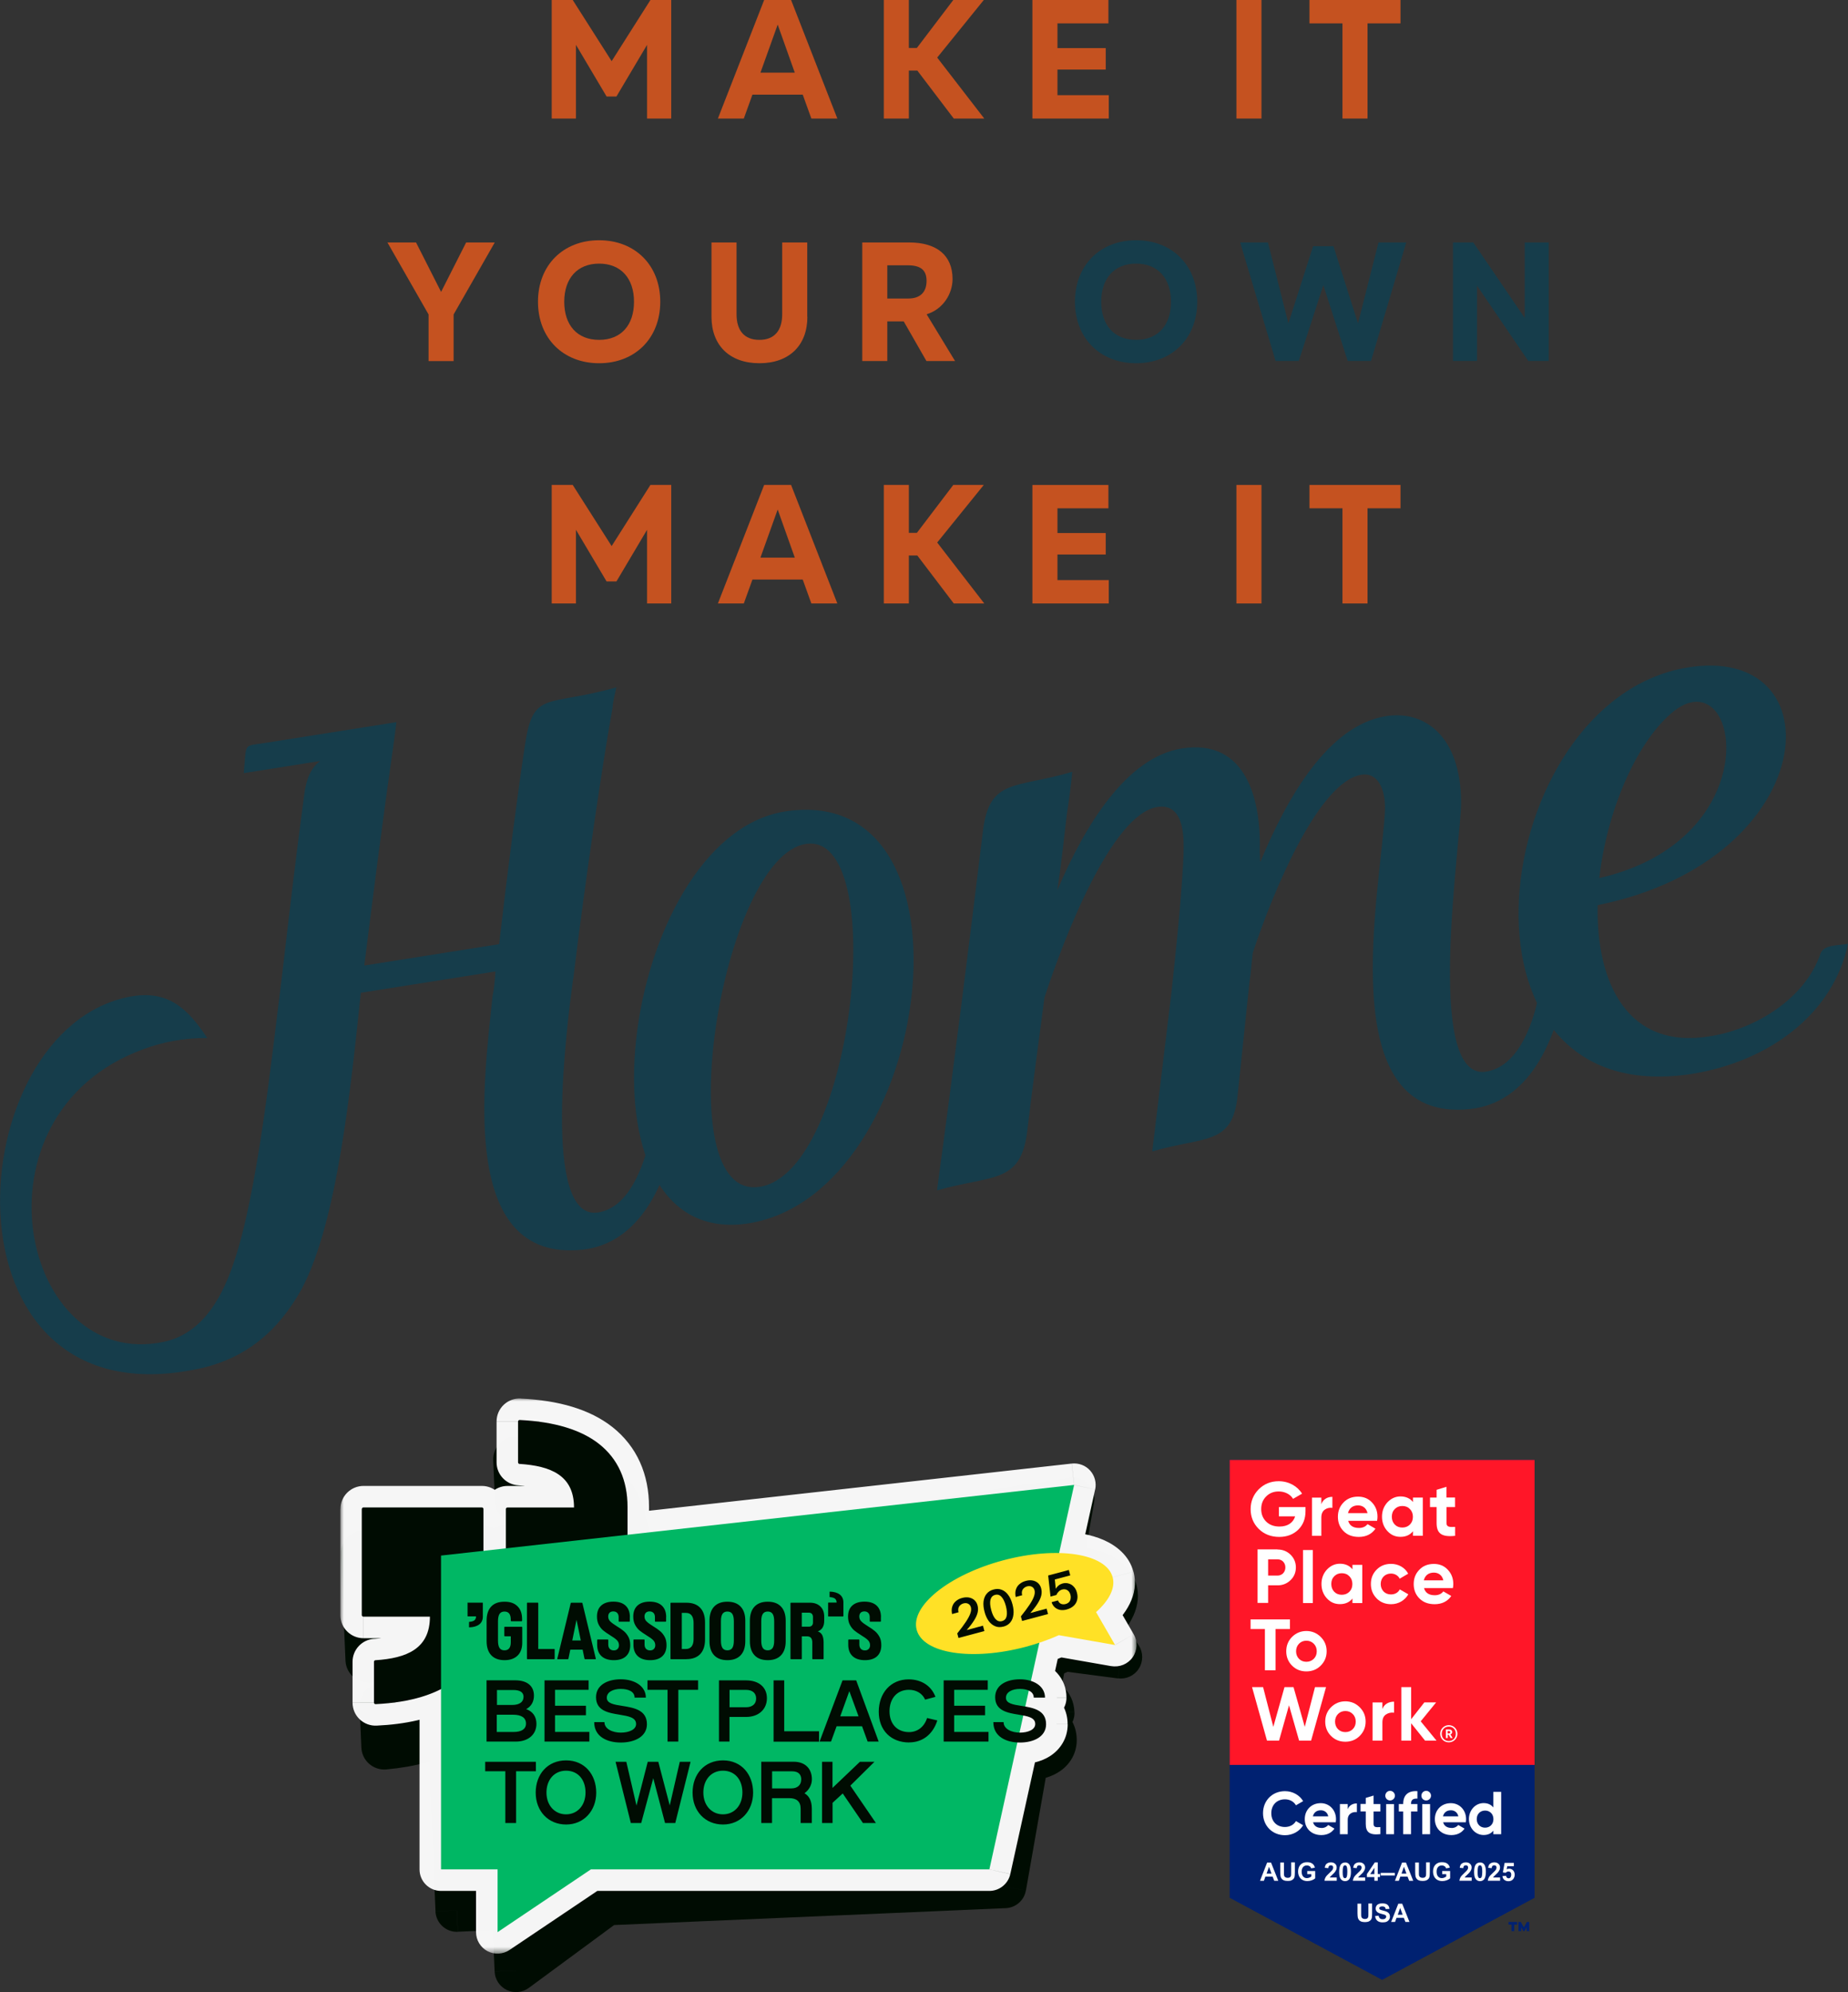 <?xml version="1.0" encoding="UTF-8"?> <svg xmlns="http://www.w3.org/2000/svg" xmlns:xlink="http://www.w3.org/1999/xlink" id="b" data-name="Layer 2" viewBox="0 0 274.46 295.77"><rect x="0" y="0" width="274.46" height="295.77" fill="#333333" stroke="none"/><defs><style> .j { fill: none; } .k { mask: url(#f); } .l { mask: url(#h); } .m { fill: #002171; } .n { fill: #ffe126; } .n, .o, .p, .q { fill-rule: evenodd; } .r { fill: #ff1628; } .o { fill: #00b764; } .s { fill: #fff; } .t, .q { fill: #000c02; } .u { fill: rgba(250, 250, 250, .98); } .v { fill: #163d4b; } .w { clip-path: url(#e); } .x { fill: #c55220; } </style><clipPath id="e"><rect class="j" x="182.63" y="216.76" width="45.28" height="77.2"></rect></clipPath><mask id="f" data-name="mask" x="49.92" y="209.25" width="121.73" height="87.54" maskUnits="userSpaceOnUse"><g id="g" data-name="path-1-outside-1 431 13038"><rect class="s" x="49.92" y="209.25" width="121.73" height="87.54"></rect><path class="p" d="M93.23,228.66l.18,4.14,65.94-10.25-1.79,10.2c4.24-.09,7.41,1.05,8.1,3.25.5,1.59-.38,3.47-2.24,5.28l3.03,4.76-8.4-1.1c-.9.45-1.85.87-2.85,1.25l-1.01,5.73c1.25.34,2.15,1.16,2.2,2.39l-1.67.07c-.02-.51-.33-.84-.79-1.02l-.42,2.39c1.54.2,3.13.58,3.21,2.49.08,1.79-1.62,2.79-3.77,2.89-.13,0-.26,0-.39,0l-3.34,19-59.12,2.55-13.45,9.91-.4-9.31-8.39.36-1.15-26.73c-2.41,1.37-5.61,2.28-9.6,2.64-.13.01-.24-.09-.25-.21l-.26-6.06c0-.12.09-.22.2-.23,4.58-.5,8.02-2.02,7.81-6.81l-9.87.42c-.13,0-.25-.1-.25-.23l-.68-15.73c0-.13.1-.24.23-.25h0s17.56-.76,17.56-.76c.13,0,.25.1.25.23l.27,6.2,3.31-.51-.25-5.83c0-.13.1-.24.23-.25l9.87-.42c-.21-4.79-3.76-6.01-8.37-6.11-.12,0-.22-.1-.22-.22l-.26-6.06c0-.13.1-.24.23-.24,5.25.02,9.22,1.09,11.91,3.03,2.93,2.11,4.47,5.24,4.65,9.17ZM152.82,259.66s.04,0,.07,0c1.18-.05,2.25-.53,2.22-1.38-.03-.81-.83-1.04-1.83-1.19l-.45,2.57Z"></path></g></mask><mask id="h" data-name="mask-1" x="50.55" y="207.56" width="118.29" height="82.53" maskUnits="userSpaceOnUse"><g id="i" data-name="path-3-outside-2 431 13038"><rect class="s" x="50.55" y="207.56" width="118.29" height="82.53"></rect><path class="p" d="M93.2,223.73v4.14l66.32-7.4-2.23,10.11c4.24.09,7.36,1.36,7.96,3.6.43,1.61-.53,3.45-2.46,5.17l2.82,4.88-8.35-1.46c-.91.41-1.89.79-2.91,1.12l-1.25,5.69c1.23.39,2.1,1.25,2.1,2.48h-1.67c0-.51-.29-.85-.74-1.06l-.52,2.37c1.53.26,3.1.72,3.1,2.63,0,1.79-1.74,2.72-3.89,2.72-.13,0-.26,0-.39-.01l-4.16,18.84h-59.18l-13.86,9.32v-9.32h-8.4v-26.76c-2.47,1.27-5.7,2.04-9.71,2.22-.13,0-.24-.1-.24-.23v-6.06c0-.12.09-.22.21-.23,4.6-.3,8.1-1.67,8.1-6.47h-9.88c-.13,0-.24-.11-.24-.24v-15.75c0-.13.11-.24.24-.24h0s17.58,0,17.58,0c.13,0,.24.11.24.24v6.21l3.33-.37v-5.83c0-.13.11-.24.24-.24h9.88c0-4.79-3.49-6.17-8.1-6.47-.12,0-.21-.11-.21-.23v-6.06c0-.13.11-.23.24-.23,5.24.24,9.16,1.48,11.77,3.54,2.84,2.23,4.24,5.43,4.25,9.36ZM151.41,257.26s.04,0,.07,0c1.18,0,2.27-.44,2.27-1.28s-.78-1.08-1.78-1.26l-.56,2.54Z"></path></g></mask></defs><g id="c" data-name="Layer 1"><g><g><path class="v" d="M85.11,145.37c-.87,6.62-4.77,35.99,3.72,34.65,4.6-.73,6.73-6.82,7.7-10.95.37-1.39,2.62-1.15,3.91-1.36-1.43,7.74-5.28,16.91-13.98,17.84-18.42,1.89-14.59-25.11-13.32-37.55.25-1.22.35-2.42.44-3.76-.29.05-.43.07-.72.11l-19.27,3.05c-1.48,13.94-3.46,34.01-8.8,44-3.33,5.98-8.2,10.59-16.23,12.01-38.22,7.23-34.71-50.67-9.22-55.44,5.59-1.03,8.53,1.74,11.44,6.15-3.54-.03-6.68.62-9.47,1.65-26.48,9.65-18.2,47.99,3.05,43.45,5.13-1.11,8.26-5.58,10.27-11.5,3.65-10.46,5.73-30.84,7.24-42.72,1.13-9.61,1.93-16.67,3.28-26.76.31-2.7,1.09-4.3,2.41-5.25l-11.36,1.8c.45-4.64-.18-3.95,3.27-4.5l19.41-3.07-.33,2.56c-1.75,12.22-2.93,21.54-4.43,33.43l.02.14,19.99-3.17c1.24-10.81,2.77-22.55,3.85-29.65,1.22-8.15,3.25-5.53,13.55-8.48-.15.91-.54,2.15-.55,3.03-1.35,7.29-4.06,25.56-5.85,40.29Z"></path><path class="v" d="M111.34,181.61c-27.45,4.49-19.19-56.96,5.07-61.1,30.04-4.9,22.36,56.46-5.07,61.1ZM119.67,125.3c-12.51,1.98-20.78,53.12-6.83,50.91,14.09-2.23,19.34-52.89,6.83-50.91Z"></path><path class="v" d="M232.34,146.96c-1.43,7.74-5.31,16.76-14,17.7-20.87,2.27-13.16-32.85-12.64-44.44.07-3.26-1.18-5.56-3.48-5.2-6.33,1-13.06,17.11-16.16,26.44-.2,1.51-.26,2.99-.49,4.35l-1.76,16.79c-.73,7.49-4.79,6.07-12.68,8.35l2.87-23.75c.65-6.15,1.37-12.75,1.71-18.99.14-2.82.62-9.09-3.84-8.39-6.76,1.07-13.87,19.45-16.75,28.3-.87,6.62-1.76,13.1-2.58,20.01-1,7.68-5.2,6.28-13.38,8.61,2.52-18.53,4.67-35.68,6.85-53.57,1-7.68,4.93-6.09,13.24-8.58-.16,1.79-.49,4.35-.79,6.17-.44,3.76-.85,7.65-1.43,11.43,4.08-9.64,10.29-19.76,18.48-21.06,9.64-1.53,11.84,7.71,11.58,15.42.07.43,0,.89.08,1.46,4.05-9.78,10.19-20.34,18.68-21.68,5.61-.89,11.06,2.82,11.15,12.68.1,5.29-5.65,41.58,3.7,40.1,4.6-.73,6.78-6.53,7.72-10.81.37-1.39,2.62-1.15,3.91-1.36Z"></path><path class="v" d="M274.46,140.15c-2.19,10.37-11.68,17.48-23.33,19.32-37.73,5.68-30.12-55.23-.71-60.33,22.53-3.86,20.29,28.48-13.14,35.25-.24,11.54,4.45,21.56,16.79,19.45,6.47-1.02,14.02-5.46,16.33-12.32.54-1.26,2.48-1.13,4.06-1.38ZM237.53,130.37c18.63-4.28,21.18-19.87,17.31-24.71-1.47-1.83-3.88-2.19-6.73.33-5.3,4.67-9.48,14.62-10.59,24.38Z"></path></g><path class="x" d="M99.7,17.6h-3.6V6.66l-4.55,7.67h-1.46l-4.55-7.67v10.94h-3.6V0h3.12l5.78,9.08,5.76-9.08h3.09v17.6Z"></path><path class="x" d="M124.35,17.6h-3.85l-1.28-3.55h-7.47l-1.28,3.55h-3.85L113.49,0h4l6.87,17.6ZM118.04,10.79l-2.54-7.14-2.56,7.14h5.1Z"></path><path class="x" d="M134.99,7.12h1.18l5.41-7.12h4.53l-6.92,8.55,6.99,9.05h-4.53l-5.41-7.12h-1.26v7.12h-3.72V0h3.72v7.12Z"></path><path class="x" d="M164.62,0v3.47h-7.57v3.67h7.17v3.19h-7.17v3.8h7.62v3.47h-11.34V0h11.29Z"></path><path class="x" d="M187.35,17.6h-3.72V0h3.72v17.6Z"></path><path class="x" d="M208,0v3.47h-4.9v14.13h-3.72V3.47h-4.9V0h13.53Z"></path><path class="x" d="M67.37,46.69v6.92h-3.72v-6.92l-6.11-10.69h4.25l3.72,7.34,3.72-7.34h4.25l-6.11,10.69Z"></path><path class="x" d="M98.06,44.8c0,5.43-3.75,9.13-9.08,9.13s-9.08-3.7-9.08-9.13,3.75-9.13,9.08-9.13,9.08,3.7,9.08,9.13ZM83.8,44.8c0,3.47,1.91,5.66,5.18,5.66s5.18-2.19,5.18-5.66-1.94-5.66-5.18-5.66-5.18,2.19-5.18,5.66Z"></path><path class="x" d="M119.91,47.04c0,4.22-2.67,6.89-7.12,6.89s-7.12-2.67-7.12-6.89v-11.04h3.72v10.66c0,2.39,1.13,3.8,3.39,3.8s3.39-1.41,3.39-3.8v-10.66h3.72v11.04Z"></path><path class="x" d="M128.06,36h6.97c4.07,0,6.44,1.89,6.44,5.43,0,2.16-1.38,4.48-3.85,5.23l4.22,6.94h-4.25l-3.37-5.88h-2.44v5.88h-3.72v-17.6ZM131.78,44.32h3.14c1.68,0,2.69-.88,2.69-2.62,0-1.56-.83-2.31-2.79-2.31h-3.04v4.93Z"></path><path class="v" d="M177.81,44.8c0,5.43-3.75,9.13-9.08,9.13s-9.08-3.7-9.08-9.13,3.75-9.13,9.08-9.13,9.08,3.7,9.08,9.13ZM163.55,44.8c0,3.47,1.91,5.66,5.18,5.66s5.18-2.19,5.18-5.66-1.94-5.66-5.18-5.66-5.18,2.19-5.18,5.66Z"></path><path class="v" d="M203.63,53.6h-3.47l-3.62-11.27-3.65,11.27h-3.44l-5.26-17.6h4.12l3.04,12.02,3.67-11.47h3.02l3.65,11.47,3.04-12.02h4.12l-5.23,17.6Z"></path><path class="v" d="M230.02,53.6h-3.04l-7.62-11.19v11.19h-3.57v-17.6h3.02l7.64,11.21v-11.21h3.57v17.6Z"></path><path class="x" d="M99.7,89.6h-3.6v-10.94l-4.55,7.67h-1.46l-4.55-7.67v10.94h-3.6v-17.6h3.12l5.78,9.08,5.76-9.08h3.09v17.6Z"></path><path class="x" d="M124.35,89.6h-3.85l-1.28-3.55h-7.47l-1.28,3.55h-3.85l6.87-17.6h4l6.87,17.6ZM118.04,82.79l-2.54-7.14-2.56,7.14h5.1Z"></path><path class="x" d="M134.99,79.12h1.18l5.41-7.12h4.53l-6.92,8.55,6.99,9.05h-4.53l-5.41-7.12h-1.26v7.12h-3.72v-17.6h3.72v7.12Z"></path><path class="x" d="M164.62,72v3.47h-7.57v3.67h7.17v3.19h-7.17v3.8h7.62v3.47h-11.34v-17.6h11.29Z"></path><path class="x" d="M187.35,89.6h-3.72v-17.6h3.72v17.6Z"></path><path class="x" d="M208,72v3.47h-4.9v14.13h-3.72v-14.13h-4.9v-3.47h13.53Z"></path></g><g><g id="d" data-name="c"><polygon class="m" points="182.63 216.76 182.63 281.77 205.27 293.96 227.91 281.77 227.91 216.76 182.63 216.76"></polygon><path class="m" d="M225.34,285.75h-.45v.97h-.41v-.97h-.44v-.39h1.29v.39ZM227.14,286.72h-.41v-.56l-.31.55h-.18l-.31-.55v.56h-.41v-1.36h.35l.45.82.45-.82h.35s0,1.36,0,1.36Z"></path><rect class="r" x="182.63" y="216.76" width="45.28" height="45.28"></rect><g class="w"><g><path class="s" d="M193.89,223.76v.61c0,1.13-.36,2.05-1.09,2.76-.73.7-1.67,1.06-2.81,1.06-1.22,0-2.25-.4-3.05-1.19-.8-.8-1.2-1.78-1.2-2.93s.4-2.13,1.19-2.94c.81-.8,1.79-1.21,2.98-1.21,1.49,0,2.78.73,3.47,1.85l-1.34.77c-.37-.65-1.19-1.1-2.13-1.1-.76,0-1.38.25-1.87.75-.49.49-.73,1.11-.73,1.87s.25,1.37.74,1.86c.5.49,1.16.73,1.98.73,1.22,0,2.03-.57,2.32-1.51h-2.41v-1.38h3.99-.02Z"></path><path class="s" d="M196.24,223.33c.26-.73.91-1.09,1.64-1.09v1.64c-.42-.06-.81.03-1.14.27s-.5.63-.5,1.17v2.71h-1.39v-5.67h1.39v.98Z"></path><path class="s" d="M200.23,225.79c.19.71.73,1.07,1.6,1.07.55,0,.98-.19,1.27-.57l1.18.68c-.55.8-1.39,1.22-2.47,1.22-.94,0-1.7-.28-2.26-.85-.57-.57-.85-1.28-.85-2.14s.28-1.56.84-2.13c.55-.58,1.28-.86,2.16-.86.83,0,1.52.28,2.06.86.55.58.82,1.28.82,2.13,0,.19-.02.39-.06.6h-4.29ZM203.1,224.66c-.17-.77-.74-1.15-1.41-1.15-.79,0-1.31.42-1.49,1.15h2.89Z"></path><path class="s" d="M209.85,222.35h1.46v5.67h-1.46v-.67c-.44.55-1.06.83-1.85.83s-1.41-.28-1.95-.86c-.53-.58-.8-1.3-.8-2.13s.27-1.55.8-2.13c.55-.58,1.19-.88,1.95-.88s1.41.27,1.85.83v-.67h0ZM208.27,226.8c.45,0,.83-.15,1.12-.44.31-.31.45-.69.45-1.16s-.15-.85-.45-1.15c-.3-.31-.67-.45-1.12-.45s-.83.15-1.12.45c-.3.3-.44.68-.44,1.15s.15.85.44,1.16c.3.3.67.44,1.12.44"></path><path class="s" d="M216.11,223.76h-1.28v2.36c0,.61.45.63,1.28.58v1.33c-2.01.22-2.75-.36-2.75-1.91v-2.36h-.98v-1.41h.98v-1.15l1.46-.45v1.59h1.28v1.41h0Z"></path><path class="s" d="M189.74,230.06c.76,0,1.41.26,1.93.77.52.51.79,1.15.79,1.89s-.26,1.38-.79,1.89-1.17.77-1.93.77h-1.4v2.61h-1.57v-7.95h2.97ZM189.74,233.93c.67,0,1.16-.52,1.16-1.21s-.49-1.2-1.16-1.2h-1.4v2.41h1.4Z"></path><rect class="s" x="193.52" y="230.14" width="1.46" height="7.87"></rect><path class="s" d="M200.86,232.34h1.46v5.67h-1.46v-.67c-.44.55-1.06.83-1.85.83s-1.41-.28-1.95-.86c-.53-.58-.8-1.3-.8-2.13s.27-1.55.8-2.13c.55-.58,1.19-.88,1.95-.88s1.41.27,1.85.83v-.67h0ZM199.28,236.78c.45,0,.83-.15,1.12-.44.31-.31.45-.69.45-1.16s-.15-.85-.45-1.15c-.3-.31-.67-.45-1.12-.45s-.83.15-1.12.45c-.3.3-.44.68-.44,1.15s.15.85.44,1.16c.3.3.67.44,1.12.44"></path><path class="s" d="M204.45,237.31c-.57-.58-.85-1.28-.85-2.13s.28-1.55.85-2.13c.58-.58,1.29-.86,2.15-.86,1.1,0,2.08.57,2.54,1.46l-1.26.74c-.23-.46-.72-.76-1.3-.76-.88,0-1.52.65-1.52,1.55,0,.45.15.82.43,1.12.28.28.65.43,1.09.43.59,0,1.08-.28,1.31-.75l1.27.73c-.5.89-1.46,1.47-2.56,1.47-.85,0-1.57-.28-2.15-.86"></path><path class="s" d="M211.49,235.78c.19.71.73,1.07,1.6,1.07.55,0,.98-.19,1.27-.57l1.18.68c-.55.8-1.39,1.22-2.47,1.22-.94,0-1.69-.28-2.26-.85s-.85-1.28-.85-2.14.28-1.56.84-2.13c.55-.58,1.28-.86,2.16-.86.83,0,1.52.28,2.06.86.55.58.82,1.28.82,2.13,0,.19-.02.39-.06.6h-4.3ZM214.36,234.64c-.17-.77-.74-1.15-1.41-1.15-.79,0-1.31.42-1.49,1.15h2.89Z"></path><polygon class="s" points="191.58 240.44 191.58 241.87 189.44 241.87 189.44 247.99 187.86 247.99 187.86 241.87 185.73 241.87 185.73 240.44 191.58 240.44"></polygon><path class="s" d="M194.02,248.16c-.84,0-1.55-.28-2.13-.86s-.86-1.3-.86-2.13.28-1.55.86-2.13,1.3-.88,2.13-.88,1.55.3,2.13.88c.58.58.88,1.28.88,2.13s-.3,1.55-.88,2.13c-.58.58-1.3.86-2.13.86M194.02,246.73c.45,0,.8-.15,1.1-.44.3-.3.44-.67.44-1.12s-.15-.83-.44-1.12c-.3-.3-.66-.45-1.1-.45s-.8.15-1.1.45c-.28.3-.43.67-.43,1.12s.15.83.43,1.12c.3.3.66.44,1.1.44"></path><polygon class="s" points="188.17 258.44 185.95 250.49 187.59 250.49 189.11 256.39 190.77 250.49 192.11 250.49 193.78 256.39 195.3 250.49 196.94 250.49 194.72 258.44 192.94 258.44 191.44 253.19 189.96 258.44 188.17 258.44"></polygon><path class="s" d="M199.81,258.6c-.84,0-1.55-.28-2.13-.86s-.86-1.3-.86-2.13.28-1.55.86-2.13,1.3-.88,2.13-.88,1.55.3,2.13.88.88,1.28.88,2.13-.3,1.55-.88,2.13c-.58.58-1.3.86-2.13.86M199.81,257.17c.45,0,.8-.15,1.1-.44.3-.3.44-.67.44-1.12s-.15-.83-.44-1.12c-.3-.3-.66-.45-1.1-.45s-.8.15-1.1.45c-.28.3-.43.67-.43,1.12s.15.83.43,1.12c.3.3.66.44,1.1.44"></path><path class="s" d="M205.31,253.74c.27-.73.95-1.09,1.73-1.09v1.64c-.45-.06-.85.03-1.21.27-.35.24-.52.63-.52,1.17v2.71h-1.46v-5.67h1.46s0,.98,0,.98Z"></path><polygon class="s" points="213.35 258.44 211.65 258.44 209.58 255.86 209.58 258.44 208.12 258.44 208.12 250.49 209.58 250.49 209.58 255.26 211.54 252.76 213.29 252.76 211 255.57 213.35 258.44"></polygon><path class="s" d="M213.89,257.42c0-.71.57-1.28,1.28-1.28s1.28.56,1.28,1.28-.57,1.27-1.28,1.27-1.28-.55-1.28-1.27M216.22,257.42c0-.63-.44-1.07-1.05-1.07s-1.05.45-1.05,1.08.46,1.07,1.05,1.07,1.05-.44,1.05-1.07M214.73,256.78h.45c.3,0,.49.12.49.38h0c0,.2-.11.3-.26.35l.33.54h-.29l-.31-.49h-.13v.49h-.27v-1.27h0ZM215.17,257.37c.15,0,.22-.07.22-.18h0c0-.14-.08-.18-.22-.18h-.17v.37h.17Z"></path><path class="s" d="M187.58,269.2c0-1.84,1.36-3.26,3.26-3.26,1.15,0,2.16.58,2.7,1.48l-1.07.62c-.31-.55-.91-.89-1.63-.89-1.22,0-2.03.85-2.03,2.06s.8,2.05,2.03,2.05c.72,0,1.33-.34,1.63-.88l1.07.62c-.53.89-1.54,1.48-2.7,1.48-1.9,0-3.26-1.43-3.26-3.26"></path><path class="s" d="M196.26,271.41c.45,0,.81-.19,1-.45l.93.54c-.42.61-1.09.96-1.95.96-1.51,0-2.46-1.03-2.46-2.37s.96-2.37,2.37-2.37c1.32,0,2.27,1.05,2.27,2.37,0,.17-.02.32-.04.47h-3.37c.17.59.65.84,1.27.84M197.27,269.68c-.14-.65-.63-.9-1.11-.9-.62,0-1.04.33-1.17.9h2.28Z"></path><path class="s" d="M201.52,267.76v1.29c-.6-.07-1.36.2-1.36,1.14v2.14h-1.16v-4.48h1.16v.77c.23-.61.79-.86,1.36-.86"></path><path class="s" d="M204,268.96v1.86c0,.49.35.5,1.01.45v1.05c-1.62.18-2.17-.3-2.17-1.51v-1.86h-.78v-1.11h.78v-.9l1.16-.35v1.26h1.01v1.11h-1.01,0Z"></path><path class="s" d="M205.74,266.61c0-.39.32-.72.71-.72s.72.33.72.72-.32.71-.72.71-.71-.32-.71-.71M205.87,267.86h1.16v4.47h-1.16v-4.47Z"></path><path class="s" d="M209.56,267.81v.04h.95v1.11h-.95v3.37h-1.16v-3.37h-.65v-1.11h.65v-.04c0-1.23.68-1.96,2.11-1.87v1.11c-.6-.04-.95.15-.95.76"></path><path class="s" d="M211.1,266.61c0-.39.32-.72.71-.72s.72.33.72.72-.32.71-.72.71-.71-.32-.71-.71M211.23,267.86h1.16v4.47h-1.16v-4.47Z"></path><path class="s" d="M215.58,271.41c.45,0,.8-.19,1-.45l.93.54c-.42.61-1.09.96-1.95.96-1.51,0-2.46-1.03-2.46-2.37s.96-2.37,2.37-2.37c1.32,0,2.27,1.05,2.27,2.37,0,.17-.02.32-.04.47h-3.37c.16.59.65.84,1.27.84M216.59,269.68c-.14-.65-.63-.9-1.11-.9-.62,0-1.04.33-1.17.9h2.28Z"></path><path class="s" d="M222.95,266.06v6.27h-1.16v-.53c-.32.41-.79.65-1.45.65-1.2,0-2.18-1.03-2.18-2.37s.98-2.37,2.18-2.37c.65,0,1.12.24,1.45.65v-2.32h1.16ZM221.8,270.09c0-.75-.53-1.27-1.24-1.27s-1.24.51-1.24,1.27.53,1.27,1.24,1.27,1.24-.51,1.24-1.27"></path></g></g><g><path class="s" d="M189.85,279.25h-.6l-.24-.62h-1.08l-.22.62h-.58l1.06-2.71h.58l1.08,2.71ZM188.84,278.18l-.37-1.01-.36,1.01h.74,0Z"></path><path class="s" d="M190.14,276.53h.55v1.47c0,.23,0,.39.02.45.02.11.08.2.17.26s.21.1.36.1.27-.03.36-.1.12-.14.14-.23.02-.25.02-.46v-1.51h.55v1.43c0,.32-.02.55-.04.69-.03.13-.08.25-.17.34-.08.09-.19.17-.32.22-.13.06-.31.08-.52.08-.26,0-.45-.03-.59-.09s-.24-.14-.31-.23c-.07-.1-.13-.2-.16-.3-.03-.16-.06-.39-.06-.69v-1.45h0Z"></path><path class="s" d="M194.15,278.25v-.45h1.18v1.08c-.12.11-.28.21-.5.29s-.44.12-.66.12c-.28,0-.53-.06-.74-.18s-.37-.29-.48-.51-.16-.46-.16-.73c0-.28.06-.54.17-.75.12-.22.29-.39.52-.5.17-.09.39-.13.65-.13.34,0,.6.07.79.22.19.14.31.34.36.59l-.55.1c-.04-.13-.11-.24-.22-.31s-.24-.12-.4-.12c-.24,0-.43.07-.57.23-.14.15-.22.38-.22.68,0,.32.07.56.22.73s.33.24.56.24c.12,0,.23-.02.35-.07s.22-.1.3-.17v-.35h-.63Z"></path><path class="s" d="M198.53,278.76v.48h-1.83c.02-.18.08-.36.17-.52.1-.17.3-.38.59-.65.23-.22.38-.36.43-.45.07-.11.11-.22.11-.32,0-.12-.03-.21-.09-.26-.07-.07-.15-.09-.26-.09s-.2.03-.26.1c-.07.07-.1.17-.11.32l-.52-.05c.03-.29.12-.5.29-.62s.36-.19.61-.19c.26,0,.48.07.63.22.16.14.23.32.23.54,0,.12-.02.24-.07.35s-.12.22-.21.35c-.07.08-.17.2-.34.35s-.26.25-.31.3c-.04.05-.08.1-.11.14h1.03v.02Z"></path><path class="s" d="M199.76,276.52c.26,0,.47.09.62.28.17.22.26.59.26,1.11s-.09.88-.26,1.11c-.15.18-.36.28-.61.28s-.48-.1-.64-.31c-.17-.21-.24-.56-.24-1.08s.09-.88.26-1.1c.15-.18.36-.28.61-.28h0ZM199.76,276.95c-.07,0-.12.02-.17.06-.05.04-.09.12-.12.22-.03.13-.06.36-.06.68s.02.54.05.65c.03.12.07.2.12.24s.11.06.17.06.12-.02.17-.06c.05-.04.09-.12.12-.22.03-.13.06-.36.06-.68s-.02-.54-.05-.65c-.03-.12-.07-.2-.12-.24s-.11-.06-.17-.06Z"></path><path class="s" d="M202.75,278.76v.48h-1.83c.02-.18.08-.36.17-.52.1-.17.3-.38.59-.65.23-.22.38-.36.43-.45.07-.11.11-.22.11-.32,0-.12-.03-.21-.09-.26-.07-.07-.15-.09-.26-.09s-.2.03-.26.1c-.07.07-.1.17-.11.32l-.52-.05c.03-.29.12-.5.29-.62s.36-.19.61-.19c.26,0,.48.07.63.22.16.14.23.32.23.54,0,.12-.02.24-.07.35s-.12.22-.21.35c-.07.08-.17.2-.34.35s-.26.25-.31.3c-.04.05-.08.1-.11.14h1.03v.02Z"></path><path class="s" d="M204.12,279.25v-.55h-1.11v-.45l1.17-1.73h.44v1.72h.34v.45h-.34v.55h-.5ZM204.12,278.25v-.93l-.62.93h.62Z"></path><path class="s" d="M205.05,278.46v-.39h2.11v.39h-2.11Z"></path><path class="s" d="M209.89,279.25h-.6l-.24-.62h-1.08l-.22.62h-.58l1.06-2.71h.58l1.08,2.71ZM208.88,278.18l-.37-1.01-.36,1.01h.74,0Z"></path><path class="s" d="M210.18,276.53h.55v1.47c0,.23,0,.39.02.45.02.11.08.2.17.26s.21.1.36.1.27-.03.36-.1.12-.14.14-.23c.02-.09.02-.25.02-.46v-1.51h.55v1.43c0,.32-.02.55-.04.69-.03.13-.08.25-.17.34-.08.09-.19.17-.32.22s-.31.08-.52.08c-.26,0-.45-.03-.59-.09s-.24-.14-.31-.23c-.07-.1-.13-.2-.16-.3-.03-.16-.06-.39-.06-.69v-1.45h0Z"></path><path class="s" d="M214.19,278.25v-.45h1.18v1.08c-.12.11-.28.21-.5.29s-.44.12-.66.12c-.28,0-.53-.06-.74-.18s-.37-.29-.48-.51-.16-.46-.16-.73c0-.28.06-.54.17-.75.12-.22.29-.39.52-.5.17-.09.39-.13.65-.13.34,0,.6.07.79.22.19.14.31.34.36.59l-.55.1c-.04-.13-.11-.24-.22-.31-.11-.07-.24-.12-.4-.12-.24,0-.43.07-.57.23-.14.15-.22.38-.22.68,0,.32.07.56.22.73s.33.24.56.24c.12,0,.23-.02.35-.07s.22-.1.3-.17v-.35h-.63Z"></path><path class="s" d="M218.57,278.76v.48h-1.83c.02-.18.08-.36.17-.52.1-.17.3-.38.59-.65.23-.22.38-.36.43-.45.07-.11.11-.22.11-.32,0-.12-.03-.21-.09-.26-.07-.07-.15-.09-.26-.09s-.2.03-.26.1c-.07.07-.1.17-.11.32l-.52-.05c.03-.29.12-.5.29-.62.17-.12.36-.19.61-.19.26,0,.48.07.63.22.16.14.23.32.23.54,0,.12-.02.24-.07.35-.04.11-.12.22-.21.35-.07.08-.17.2-.34.35s-.26.25-.31.3c-.04.05-.08.1-.11.14h1.03v.02Z"></path><path class="s" d="M219.8,276.52c.26,0,.47.09.62.28.17.22.26.59.26,1.11s-.09.88-.26,1.11c-.15.18-.36.28-.61.28s-.48-.1-.64-.31c-.17-.21-.24-.56-.24-1.08s.09-.88.26-1.1c.15-.18.36-.28.61-.28h0ZM219.8,276.95c-.07,0-.12.02-.17.06s-.09.12-.12.22c-.03.13-.06.36-.06.68s.02.54.05.65.07.2.12.24.11.06.17.06.12-.02.17-.06.09-.12.12-.22c.03-.13.06-.36.06-.68s-.02-.54-.05-.65-.07-.2-.12-.24-.11-.06-.17-.06Z"></path><path class="s" d="M222.79,278.76v.48h-1.83c.02-.18.08-.36.17-.52.1-.17.3-.38.59-.65.23-.22.38-.36.43-.45.07-.11.11-.22.11-.32,0-.12-.03-.21-.09-.26-.07-.07-.15-.09-.26-.09s-.2.03-.26.1c-.07.07-.1.17-.11.32l-.52-.05c.03-.29.12-.5.29-.62.17-.12.36-.19.61-.19.26,0,.48.07.63.22.16.14.23.32.23.54,0,.12-.02.24-.07.35-.04.11-.12.22-.21.35-.07.08-.17.2-.34.35s-.26.25-.31.3c-.04.05-.08.1-.11.14h1.03v.02Z"></path><path class="s" d="M223.15,278.55l.52-.05c.02.12.06.21.13.28.07.07.16.1.25.1.11,0,.2-.04.27-.13s.12-.22.12-.4-.03-.29-.12-.37c-.07-.08-.17-.12-.29-.12-.15,0-.28.07-.41.2l-.42-.06.26-1.41h1.37v.49h-.98l-.08.46c.12-.06.23-.09.36-.09.23,0,.43.08.59.25s.24.39.24.65c0,.22-.07.42-.19.6-.17.24-.42.36-.74.36-.25,0-.45-.07-.61-.2-.16-.13-.26-.31-.28-.55h0Z"></path></g><g><path class="s" d="M201.61,282.64h.55v1.47c0,.23,0,.39.02.45.02.11.08.2.17.26s.21.1.36.1.27-.03.36-.1.12-.14.14-.23.02-.25.02-.46v-1.51h.55v1.43c0,.32-.02.55-.04.69-.03.13-.08.25-.17.34s-.19.17-.32.22-.31.08-.52.08c-.26,0-.45-.03-.59-.09s-.24-.14-.31-.23c-.07-.1-.13-.2-.16-.3-.03-.16-.06-.39-.06-.69v-1.45h0Z"></path><path class="s" d="M204.21,284.48l.54-.05c.03.18.1.31.2.4s.23.12.4.12c.17,0,.31-.03.4-.12s.13-.17.13-.26c0-.07-.02-.12-.06-.17-.04-.04-.11-.08-.2-.12-.07-.02-.21-.06-.44-.12-.3-.07-.5-.17-.62-.26-.17-.15-.25-.33-.25-.55,0-.14.04-.26.12-.39s.19-.22.34-.27c.15-.07.32-.09.54-.09.34,0,.6.07.77.22.17.15.26.35.27.6l-.55.02c-.02-.14-.07-.24-.15-.3s-.19-.09-.35-.09-.28.03-.37.1c-.06.04-.09.1-.09.17s.02.12.08.17c.07.06.24.12.5.18s.46.12.6.2c.12.07.23.16.3.27s.11.26.11.43-.04.3-.13.44c-.08.13-.21.24-.36.31s-.36.1-.59.1c-.35,0-.6-.08-.79-.24s-.3-.39-.33-.69h0Z"></path><path class="s" d="M209.33,285.36h-.6l-.24-.62h-1.08l-.22.62h-.58l1.06-2.71h.58l1.08,2.71ZM208.32,284.29l-.37-1.01-.36,1.01h.74,0Z"></path></g></g><g><path class="q" d="M93.23,228.66l.18,4.14,65.94-10.25-1.79,10.2c4.24-.09,7.41,1.05,8.1,3.25.5,1.59-.38,3.47-2.24,5.28l3.03,4.76-8.4-1.1c-.9.45-1.85.87-2.85,1.25l-1.01,5.73c1.25.34,2.15,1.16,2.2,2.39l-1.67.07c-.02-.51-.33-.84-.79-1.02l-.42,2.39c1.54.2,3.13.58,3.21,2.49.08,1.79-1.62,2.79-3.77,2.89-.13,0-.26,0-.39,0l-3.34,19-59.12,2.55-13.45,9.91-.4-9.31-8.39.36-1.15-26.73c-2.41,1.37-5.61,2.28-9.6,2.64-.13.01-.24-.09-.25-.21l-.26-6.06c0-.12.09-.22.2-.23,4.58-.5,8.02-2.02,7.81-6.81l-9.87.42c-.13,0-.25-.1-.25-.23l-.68-15.73c0-.13.1-.24.23-.25h0s17.56-.76,17.56-.76c.13,0,.25.1.25.23l.27,6.2,3.31-.51-.25-5.83c0-.13.1-.24.23-.25l9.87-.42c-.21-4.79-3.76-6.01-8.37-6.11-.12,0-.22-.1-.22-.22l-.26-6.06c0-.13.1-.24.23-.24,5.25.02,9.22,1.09,11.91,3.03,2.93,2.11,4.47,5.24,4.65,9.17ZM152.82,259.66s.04,0,.07,0c1.18-.05,2.25-.53,2.22-1.38-.03-.81-.83-1.04-1.83-1.19l-.45,2.57Z"></path><g class="k"><path class="t" d="M93.41,232.79l-3.19.14c.04.91.46,1.75,1.16,2.33.7.58,1.62.82,2.51.69l-.49-3.15ZM93.23,228.66l3.19-.14s0,0,0,0l-3.19.14ZM159.35,222.55l3.14.55c.18-1.01-.14-2.05-.86-2.79-.72-.73-1.75-1.08-2.77-.92l.49,3.15ZM157.56,232.75l-3.14-.55c-.17.94.1,1.9.72,2.63.62.72,1.53,1.13,2.49,1.11l-.07-3.19ZM165.66,236l3.04-.96h0l-3.04.96ZM163.43,241.27l-2.22-2.29c-1.08,1.05-1.28,2.72-.47,4l2.69-1.71ZM166.45,246.03l-.41,3.16c1.23.16,2.44-.4,3.1-1.45.66-1.04.66-2.38,0-3.43l-2.69,1.71ZM158.05,244.93l.41-3.16c-.63-.08-1.27.03-1.84.31l1.42,2.85ZM155.19,246.18l-1.14-2.98c-1.05.4-1.81,1.32-2.01,2.43l3.14.55ZM154.19,251.91l-3.14-.55c-.29,1.62.71,3.2,2.3,3.63l.84-3.08ZM156.39,254.3l.14,3.19c1.76-.08,3.13-1.56,3.05-3.32l-3.19.14ZM154.72,254.37l-3.19.14c.04.85.41,1.64,1.03,2.21.62.57,1.45.87,2.29.84l-.14-3.19ZM153.93,253.35l1.19-2.96c-.89-.36-1.9-.3-2.74.17-.84.47-1.43,1.29-1.59,2.24l3.14.55ZM153.51,255.74l-3.14-.55c-.15.86.06,1.74.57,2.44.52.7,1.3,1.16,2.16,1.27l.41-3.16ZM152.57,261.12l.04-3.19c-1.56-.02-2.91,1.1-3.19,2.64l3.14.55ZM149.22,280.12l.14,3.19c1.5-.06,2.75-1.16,3-2.63l-3.14-.55ZM90.1,282.67l-.14-3.19c-.63.03-1.24.24-1.75.62l1.89,2.57ZM76.65,292.58l-3.19.14c.05,1.18.75,2.23,1.81,2.74,1.06.51,2.32.39,3.27-.31l-1.89-2.57ZM76.25,283.27l3.19-.14c-.08-1.76-1.56-3.13-3.32-3.05l.14,3.19ZM67.86,283.63l-3.19.14c.08,1.76,1.56,3.13,3.32,3.05l-.14-3.19ZM66.71,256.9l3.19-.14c-.05-1.11-.67-2.12-1.64-2.65-.97-.54-2.16-.53-3.12.02l1.58,2.77ZM57.11,259.53l-.29-3.18s-.01,0-.02,0l.3,3.18ZM56.8,253.03l.32,3.17s.02,0,.02,0l-.34-3.17ZM64.62,246.22l3.19-.14c-.08-1.76-1.56-3.13-3.32-3.05l.14,3.19ZM54.05,230.43l.14,3.19c1.76-.08,3.13-1.56,3.05-3.32l-3.19.14ZM54.05,230.43l-.14-3.19c-.85.04-1.64.41-2.21,1.03-.57.62-.87,1.45-.84,2.29l3.19-.14ZM71.62,229.67l.14,3.19-.14-3.19ZM72.13,236.1l-3.19.14c.04.91.46,1.75,1.16,2.33.7.58,1.62.82,2.51.69l-.49-3.15ZM75.44,235.59l.49,3.15c1.61-.25,2.77-1.67,2.7-3.29l-3.19.14ZM85.29,229.08l.14,3.19c1.76-.08,3.13-1.56,3.05-3.32l-3.19.14ZM76.92,222.97l.07-3.19s-.02,0-.02,0l-.04,3.19ZM76.7,222.75l3.19-.14-3.19.14ZM76.44,216.7l-3.19.14,3.19-.14ZM76.67,216.46l-.03,3.19s.01,0,.02,0v-3.19ZM88.58,219.49l1.86-2.59h0s-1.86,2.59-1.86,2.59ZM152.82,259.66l-3.14-.55c-.17.94.1,1.91.73,2.64.63.73,1.54,1.13,2.5,1.1l-.09-3.19ZM153.27,257.09l.46-3.16c-1.71-.25-3.3.91-3.6,2.6l3.14.55ZM96.59,232.66l-.18-4.14-6.37.27.18,4.14,6.37-.27ZM158.86,219.39l-65.94,10.25.98,6.3,65.94-10.25-.98-6.3ZM160.7,233.3l1.79-10.2-6.28-1.11-1.79,10.2,6.28,1.11ZM168.7,235.04c-.75-2.38-2.71-3.76-4.61-4.5-1.93-.75-4.23-1.03-6.61-.98l.13,6.38c1.86-.04,3.27.2,4.16.55.92.36.89.64.84.47l6.09-1.92ZM165.65,243.56c2.06-2,4.13-5.11,3.06-8.52l-6.09,1.92c-.03-.11.05-.05-.12.33-.17.4-.57.99-1.3,1.71l4.45,4.57ZM169.14,244.32l-3.03-4.76-5.38,3.43,3.03,4.76,5.38-3.43ZM157.63,248.1l8.4,1.1.83-6.33-8.4-1.1-.83,6.33ZM156.33,249.16c1.1-.42,2.15-.88,3.14-1.37l-2.85-5.71c-.8.4-1.66.78-2.57,1.12l2.27,5.96ZM157.33,252.47l1.01-5.73-6.28-1.11-1.01,5.73,6.28,1.11ZM159.57,254.16c-.13-3.08-2.48-4.76-4.55-5.33l-1.68,6.15c.2.05.19.1.1,0-.05-.05-.12-.14-.17-.25-.05-.12-.07-.22-.07-.3l6.37-.27ZM154.86,257.56l1.67-.07-.27-6.37-1.67.07.27,6.37ZM152.74,256.31c-.14-.06-.45-.21-.73-.57-.31-.39-.46-.84-.47-1.23l6.37-.27c-.09-2.06-1.47-3.32-2.78-3.84l-2.39,5.92ZM156.65,256.29l.42-2.39-6.28-1.11-.42,2.39,6.28,1.11ZM159.91,258.09c-.09-2.04-1.1-3.58-2.61-4.48-1.23-.73-2.61-.93-3.39-1.03l-.81,6.33c.34.04.58.08.76.13.18.05.21.08.16.05-.07-.04-.23-.16-.36-.37-.13-.21-.13-.37-.13-.34l6.37-.27ZM153.09,264.3c1.48-.06,3.1-.44,4.43-1.39,1.45-1.03,2.48-2.71,2.39-4.82l-6.37.27c0-.09.02-.25.11-.43.08-.16.18-.23.18-.23,0,0-.02.01-.06.03-.05.02-.11.05-.2.07-.18.05-.43.1-.75.11l.27,6.37ZM152.52,264.31c.19,0,.38,0,.57,0l-.27-6.37c-.07,0-.14,0-.21,0l-.09,6.38ZM152.37,280.68l3.34-19-6.28-1.11-3.34,19,6.28,1.11ZM90.24,285.86l59.12-2.55-.27-6.37-59.12,2.55.27,6.37ZM78.54,295.15l13.45-9.91-3.78-5.14-13.45,9.91,3.78,5.14ZM73.06,283.4l.4,9.31,6.37-.27-.4-9.31-6.37.27ZM68,286.81l8.39-.36-.27-6.37-8.39.36.27,6.37ZM63.53,257.03l1.15,26.73,6.37-.27-1.15-26.73-6.37.27ZM57.39,262.71c4.29-.39,7.97-1.38,10.9-3.04l-3.16-5.54c-1.9,1.08-4.61,1.9-8.31,2.23l.57,6.36ZM53.67,259.46c.08,1.97,1.8,3.44,3.74,3.25l-.61-6.35c1.68-.16,3.17,1.12,3.24,2.82l-6.37.27ZM53.41,253.4l.26,6.06,6.37-.27-.26-6.06-6.37.27ZM56.49,249.85c-1.78.18-3.15,1.71-3.07,3.55l6.37-.27c.07,1.6-1.12,2.92-2.66,3.08l-.64-6.35ZM61.43,246.35c.06,1.48-.37,1.98-.82,2.32-.7.52-2,.95-4.15,1.19l.69,6.34c2.44-.26,5.15-.84,7.26-2.4,2.36-1.75,3.54-4.4,3.4-7.72l-6.37.27ZM54.89,249.83l9.87-.42-.27-6.37-9.87.42.27,6.37ZM51.31,246.55c.08,1.92,1.71,3.36,3.58,3.28l-.27-6.37c1.6-.07,3,1.16,3.07,2.82l-6.37.27ZM50.63,230.82l.68,15.73,6.37-.27-.68-15.73-6.37.27ZM53.91,227.24c-1.86.08-3.36,1.65-3.28,3.57l6.37-.27c.07,1.66-1.22,3.01-2.82,3.08l-.27-6.37ZM50.86,230.57h0s6.37-.27,6.37-.27h0s-6.37.27-6.37.27ZM71.48,226.48l-17.56.76.27,6.37,17.56-.76-.27-6.37ZM75.06,229.76c-.08-1.92-1.71-3.36-3.58-3.28l.27,6.37c-1.6.07-3-1.16-3.07-2.82l6.37-.27ZM75.32,235.96l-.27-6.2-6.37.27.27,6.2,6.37-.27ZM74.95,232.43l-3.31.51.98,6.3,3.31-.51-.98-6.3ZM72,229.9l.25,5.83,6.37-.27-.25-5.83-6.37.27ZM75.29,226.32c-1.86.08-3.36,1.65-3.28,3.57l6.37-.27c.07,1.66-1.22,3.01-2.82,3.08l-.27-6.37ZM85.15,225.9l-9.87.42.27,6.37,9.87-.42-.27-6.37ZM76.85,226.16c2.16.05,3.49.37,4.23.83.47.29.95.76,1.02,2.24l6.37-.27c-.14-3.31-1.54-5.85-4.05-7.4-2.24-1.38-4.99-1.72-7.44-1.77l-.14,6.38ZM73.51,222.89c.08,1.83,1.58,3.24,3.37,3.27l.09-6.38c1.55.02,2.85,1.24,2.92,2.84l-6.37.27ZM73.25,216.83l.26,6.06,6.37-.27-.26-6.06-6.37.27ZM76.7,213.27c-1.95-.02-3.53,1.6-3.45,3.56l6.37-.27c.07,1.71-1.3,3.11-2.99,3.09l.06-6.38ZM90.44,216.9c-3.44-2.47-8.15-3.61-13.76-3.63l-.02,6.38c4.88.02,8.1,1.02,10.06,2.43l3.72-5.18ZM96.41,228.52c-.21-4.76-2.13-8.86-5.97-11.62l-3.72,5.18c2.03,1.46,3.19,3.62,3.32,6.72l6.37-.28ZM152.75,256.47s-.01,0-.02,0l.17,6.38s.08,0,.12,0l-.27-6.37ZM151.92,258.41c-.02-.52.14-1.01.4-1.38.23-.33.48-.49.57-.54.16-.09.13-.03-.13-.02l.27,6.37c.92-.04,2.02-.25,3-.8,1-.57,2.35-1.84,2.27-3.9l-6.37.27ZM152.82,260.25c.2.03.31.05.37.07.07.02-.01,0-.16-.07-.16-.09-.46-.28-.71-.66-.28-.4-.39-.83-.4-1.17l6.37-.27c-.03-.75-.25-1.5-.72-2.18-.45-.65-1.01-1.07-1.5-1.33-.87-.47-1.83-.62-2.34-.7l-.91,6.31ZM155.97,260.21l.45-2.57-6.28-1.11-.45,2.57,6.28,1.11Z"></path></g><path class="q" d="M93.2,223.73v4.14l66.32-7.4-2.23,10.11c4.24.09,7.36,1.36,7.96,3.6.43,1.61-.53,3.45-2.46,5.17l2.82,4.88-8.35-1.46c-.91.41-1.89.79-2.91,1.12l-1.25,5.69c1.23.39,2.1,1.25,2.1,2.48h-1.67c0-.51-.29-.85-.74-1.06l-.52,2.37c1.53.26,3.1.72,3.1,2.63,0,1.79-1.74,2.72-3.89,2.72-.13,0-.26,0-.39-.01l-4.16,18.84h-59.18l-13.86,9.32v-9.32h-8.4v-26.76c-2.47,1.27-5.7,2.04-9.71,2.22-.13,0-.24-.1-.24-.23v-6.06c0-.12.09-.22.21-.23,4.6-.3,8.1-1.67,8.1-6.47h-9.88c-.13,0-.24-.11-.24-.24v-15.75c0-.13.11-.24.24-.24h0s17.58,0,17.58,0c.13,0,.24.11.24.24v6.21l3.33-.37v-5.83c0-.13.11-.24.24-.24h9.88c0-4.79-3.49-6.17-8.1-6.47-.12,0-.21-.11-.21-.23v-6.06c0-.13.11-.23.24-.23,5.24.24,9.16,1.48,11.77,3.54,2.84,2.23,4.24,5.43,4.25,9.36ZM151.41,257.26s.04,0,.07,0c1.18,0,2.27-.44,2.27-1.28s-.78-1.08-1.78-1.26l-.56,2.54Z"></path><g class="l"><path class="u" d="M93.2,227.87h-3.19c0,.91.39,1.77,1.06,2.38.68.61,1.58.89,2.48.79l-.35-3.17ZM93.2,223.73h3.19s-3.19,0-3.19,0ZM159.53,220.47l3.12.69c.22-1.01-.06-2.06-.74-2.82-.69-.77-1.7-1.15-2.73-1.04l.35,3.17ZM157.29,230.58l-3.11-.69c-.21.93.02,1.91.61,2.66.59.75,1.48,1.2,2.44,1.22l.07-3.19ZM165.25,234.18l3.08-.83h0l-3.08.83ZM162.79,239.35l-2.12-2.38c-1.13,1.01-1.39,2.67-.64,3.98l2.76-1.6ZM165.61,244.23l-.55,3.14c1.22.21,2.45-.3,3.16-1.31.71-1.02.77-2.35.15-3.42l-2.76,1.6ZM157.26,242.78l.55-3.14c-.63-.11-1.27-.03-1.85.23l1.3,2.91ZM154.36,243.9l-1.01-3.03c-1.07.35-1.87,1.24-2.11,2.34l3.12.69ZM153.1,249.59l-3.12-.69c-.36,1.61.57,3.22,2.14,3.73l.97-3.04ZM155.2,252.07v3.19c1.76,0,3.19-1.43,3.19-3.19h-3.19ZM153.53,252.07h-3.19c0,1.76,1.43,3.19,3.19,3.19v-3.19ZM152.79,251.01l1.32-2.9c-.88-.4-1.88-.38-2.75.05-.86.43-1.48,1.23-1.69,2.17l3.12.69ZM152.27,253.38l-3.12-.69c-.19.85-.02,1.74.47,2.47.49.72,1.25,1.22,2.11,1.37l.54-3.14ZM151.09,258.72l.18-3.19c-1.56-.09-2.96.97-3.3,2.5l3.12.69ZM146.93,277.56v3.19c1.5,0,2.79-1.04,3.12-2.5l-3.12-.69ZM87.75,277.56v-3.19c-.63,0-1.25.19-1.78.54l1.78,2.65ZM73.89,286.87h-3.19c0,1.18.65,2.26,1.69,2.82,1.04.55,2.3.49,3.28-.17l-1.78-2.65ZM73.89,277.56h3.19c0-1.76-1.43-3.19-3.19-3.19v3.19ZM65.5,277.56h-3.19c0,1.76,1.43,3.19,3.19,3.19v-3.19ZM65.5,250.8h3.19c0-1.11-.58-2.14-1.53-2.72-.95-.58-2.13-.62-3.12-.11l1.46,2.84ZM55.79,253.02l-.15-3.19s-.01,0-.02,0l.17,3.19ZM55.76,246.51l.18,3.19s.02,0,.02,0l-.21-3.18ZM63.86,240.04h3.19c0-1.76-1.43-3.19-3.19-3.19v3.19ZM53.99,223.81v3.19c1.76,0,3.19-1.43,3.19-3.19h-3.19ZM53.99,223.81v-3.19c-1.76,0-3.19,1.43-3.19,3.19h3.19ZM71.81,230.26h-3.19c0,.91.39,1.77,1.06,2.38.68.61,1.58.89,2.48.79l-.35-3.17ZM75.14,229.88l.35,3.17c1.62-.18,2.84-1.55,2.84-3.17h-3.19ZM85.25,223.81v3.19c1.76,0,3.19-1.43,3.19-3.19h-3.19ZM77.16,217.34l.21-3.18s-.02,0-.02,0l-.18,3.19ZM77.18,210.83l-.17,3.19s.01,0,.02,0l.15-3.19ZM88.95,214.37l1.97-2.51h0s-1.97,2.51-1.97,2.51ZM151.41,257.26l-3.12-.69c-.21.94.02,1.91.61,2.67.59.75,1.49,1.2,2.45,1.21l.05-3.19ZM151.97,254.72l.59-3.13c-1.69-.32-3.34.76-3.71,2.45l3.12.69ZM96.39,227.87v-4.14h-6.38v4.14h6.38ZM159.17,217.3l-66.32,7.4.71,6.34,66.32-7.4-.71-6.34ZM160.41,231.27l2.23-10.11-6.23-1.37-2.23,10.11,6.23,1.37ZM168.33,233.35c-.64-2.41-2.54-3.87-4.41-4.7-1.89-.83-4.18-1.21-6.56-1.26l-.14,6.38c1.86.04,3.25.34,4.13.73.9.4.86.68.82.5l6.16-1.65ZM164.92,241.73c2.15-1.91,4.35-4.92,3.42-8.38l-6.16,1.65c-.03-.11.05-.05-.13.32-.19.39-.61.96-1.37,1.65l4.25,4.76ZM168.37,242.64l-2.82-4.88-5.53,3.19,2.82,4.88,5.53-3.19ZM156.71,245.92l8.35,1.46,1.1-6.29-8.35-1.46-1.1,6.29ZM155.36,246.93c1.12-.37,2.19-.79,3.2-1.24l-2.6-5.83c-.82.36-1.69.7-2.61,1.01l2.01,6.05ZM156.22,250.27l1.25-5.69-6.23-1.37-1.25,5.69,6.23,1.37ZM158.39,252.07c0-3.08-2.27-4.86-4.31-5.52l-1.94,6.08c.2.06.19.11.09,0-.05-.06-.11-.14-.16-.26-.05-.12-.06-.23-.06-.31h6.38ZM153.53,255.26h1.67v-6.38h-1.67v6.38ZM151.47,253.91c-.14-.06-.44-.23-.71-.6-.29-.4-.42-.86-.42-1.25h6.38c0-2.06-1.33-3.38-2.61-3.96l-2.64,5.81ZM155.38,254.07l.52-2.37-6.23-1.37-.52,2.37,6.23,1.37ZM158.56,256.01c0-2.05-.95-3.63-2.41-4.59-1.19-.79-2.57-1.04-3.34-1.18l-1.08,6.29c.33.06.57.11.75.16.18.05.21.08.16.05-.07-.04-.22-.17-.34-.39-.12-.22-.12-.37-.12-.35h6.38ZM151.48,261.92c1.48,0,3.11-.31,4.49-1.2,1.49-.97,2.6-2.6,2.6-4.71h-6.38c0-.09.03-.25.13-.42.09-.16.19-.22.19-.22,0,0-.02.01-.06.03-.05.02-.11.04-.2.06-.18.05-.44.08-.75.08v6.38ZM150.91,261.9c.19.01.38.02.57.02v-6.38c-.07,0-.14,0-.21,0l-.36,6.37ZM150.05,278.24l4.16-18.84-6.23-1.37-4.16,18.84,6.23,1.37ZM87.75,280.75h59.18v-6.38h-59.18v6.38ZM75.67,289.52l13.86-9.32-3.56-5.3-13.86,9.32,3.56,5.3ZM70.7,277.56v9.32h6.38v-9.32h-6.38ZM65.5,280.75h8.4v-6.38h-8.4v6.38ZM62.31,250.8v26.76h6.38v-26.76h-6.38ZM55.94,256.21c4.31-.2,8.02-1.03,11.02-2.57l-2.92-5.68c-1.94,1-4.69,1.7-8.4,1.87l.3,6.37ZM52.36,252.8c0,1.97,1.65,3.51,3.6,3.41l-.34-6.37c1.68-.09,3.12,1.25,3.12,2.96h-6.38ZM52.36,246.73v6.06h6.38v-6.06h-6.38ZM55.58,243.32c-1.78.1-3.22,1.58-3.22,3.41h6.38c0,1.6-1.25,2.87-2.79,2.96l-.36-6.37ZM60.67,240.04c0,1.48-.46,1.97-.92,2.28-.72.49-2.04.87-4.19,1.01l.41,6.37c2.45-.16,5.18-.62,7.36-2.09,2.44-1.65,3.72-4.25,3.72-7.56h-6.38ZM53.99,243.23h9.88v-6.38h-9.88v6.38ZM50.55,239.8c0,1.92,1.57,3.43,3.43,3.43v-6.38c1.6,0,2.95,1.29,2.95,2.95h-6.38ZM50.55,224.05v15.75h6.38v-15.75h-6.38ZM53.99,220.62c-1.87,0-3.43,1.51-3.43,3.43h6.38c0,1.66-1.35,2.95-2.95,2.95v-6.38ZM50.79,223.81h0s6.38,0,6.38,0h0s-6.38,0-6.38,0ZM71.57,220.62h-17.58v6.38h17.58v-6.38ZM75,224.05c0-1.92-1.57-3.43-3.43-3.43v6.38c-1.6,0-2.95-1.29-2.95-2.95h6.38ZM75,230.26v-6.21h-6.38v6.21h6.38ZM74.78,226.71l-3.33.37.71,6.34,3.33-.37-.71-6.34ZM71.95,224.05v5.83h6.38v-5.83h-6.38ZM75.38,220.62c-1.87,0-3.43,1.51-3.43,3.43h6.38c0,1.66-1.35,2.95-2.95,2.95v-6.38ZM85.25,220.62h-9.88v6.38h9.88v-6.38ZM76.95,220.53c2.15.14,3.47.52,4.19,1.01.46.31.92.8.92,2.28h6.38c0-3.31-1.29-5.91-3.72-7.56-2.17-1.47-4.91-1.93-7.36-2.09l-.41,6.37ZM73.75,217.12c0,1.83,1.44,3.31,3.22,3.41l.36-6.37c1.54.09,2.79,1.36,2.79,2.96h-6.38ZM73.75,211.06v6.06h6.38v-6.06h-6.38ZM77.35,207.64c-1.95-.1-3.6,1.44-3.6,3.41h6.38c0,1.71-1.43,3.05-3.12,2.96l.34-6.37ZM90.93,211.86c-3.33-2.62-7.99-3.95-13.6-4.21l-.3,6.37c4.88.23,8.05,1.37,9.95,2.86l3.94-5.02ZM96.39,223.72c0-4.76-1.75-8.94-5.47-11.87l-3.94,5.02c1.96,1.54,3.03,3.76,3.03,6.86h6.38ZM151.48,254.07s-.01,0-.02,0l-.1,6.38s.08,0,.12,0v-6.38ZM150.56,255.98c0-.52.18-1,.45-1.36.24-.32.5-.47.59-.52.16-.08.14-.03-.13-.03v6.38c.92,0,2.03-.16,3.03-.67,1.02-.52,2.43-1.73,2.43-3.8h-6.38ZM151.38,257.85c.2.04.31.07.37.08.07.02-.01,0-.15-.08-.15-.09-.44-.3-.69-.69-.26-.41-.35-.84-.35-1.18h6.38c0-.75-.19-1.51-.63-2.21-.42-.67-.97-1.11-1.44-1.39-.85-.51-1.8-.7-2.31-.8l-1.18,6.27ZM154.52,257.95l.56-2.54-6.23-1.37-.56,2.54,6.23,1.37Z"></path></g><path class="q" d="M75.14,239.8c0,.13.11.24.24.24h0s17.58,0,17.58,0c.13,0,.24-.11.24-.24v-16.07c0-3.93-1.41-7.13-4.25-9.36-2.61-2.05-6.53-3.29-11.77-3.54-.13,0-.24.1-.24.23v6.06c0,.12.09.22.21.23,4.6.3,8.1,1.67,8.1,6.47h-9.88c-.13,0-.24.11-.24.24v15.75ZM53.74,224.05c0-.13.11-.24.24-.24h0s17.58,0,17.58,0c.13,0,.24.11.24.24v16.07c0,3.93-1.41,7.13-4.25,9.36-2.61,2.05-6.53,3.29-11.77,3.54-.13,0-.24-.1-.24-.23v-6.06c0-.12.09-.22.21-.23,4.6-.3,8.1-1.67,8.1-6.47h-9.88c-.13,0-.24-.11-.24-.24v-15.75Z"></path><path class="o" d="M159.53,220.47l-94.03,10.49v46.59h8.4v9.32l13.86-9.32h59.18l12.59-57.09Z"></path><path class="q" d="M88.25,255.7c0,2.14,1.91,3.02,3.94,3.02,2.15,0,3.89-.93,3.89-2.72,0-2.14-1.98-2.45-3.66-2.72-1.23-.19-2.3-.36-2.3-1.21s.94-1.31,2.07-1.31,2.06.39,2.06,1.29h1.67c0-1.72-1.7-2.72-3.72-2.72s-3.68.88-3.68,2.66c0,2.03,1.87,2.33,3.51,2.6,1.29.21,2.44.4,2.44,1.38,0,.85-1.09,1.28-2.27,1.28s-2.43-.51-2.43-1.56h-1.51ZM135.03,258.71c-2.71,0-4.52-1.81-4.52-4.56s1.75-4.81,4.44-4.81c1.85,0,3.36.93,3.98,2.6l-1.53.41c-.42-.94-1.33-1.46-2.41-1.46-1.76,0-2.88,1.29-2.88,3.19s1.16,3.09,2.9,3.09c1.23,0,2.25-.75,2.68-2.09l1.52.36c-.66,2.08-2.21,3.26-4.18,3.26ZM147.53,255.7c0,2.14,1.91,3.02,3.94,3.02,2.15,0,3.89-.93,3.89-2.72,0-2.14-1.98-2.45-3.66-2.72-1.23-.19-2.3-.36-2.3-1.21s.94-1.31,2.07-1.31,2.06.39,2.06,1.29h1.67c0-1.72-1.7-2.72-3.72-2.72s-3.68.88-3.68,2.66c0,2.03,1.87,2.33,3.51,2.6,1.29.21,2.44.4,2.44,1.38,0,.85-1.09,1.28-2.27,1.28s-2.43-.51-2.43-1.56h-1.51ZM140.15,249.49v9.09h6.66v-1.44h-5.1v-2.47h4.59v-1.41h-4.59v-2.37h4.99v-1.4h-6.55ZM124.79,254.83l1.35-3.74,1.37,3.74h-2.72ZM125.13,249.49l-3.41,9.09h1.7l.83-2.28h3.78l.83,2.28h1.64l-3.34-9.09h-2.06ZM114.89,258.58v-9.09h1.58v7.56h5.17v1.54h-6.76ZM112.3,252.19c0,.8-.57,1.29-1.5,1.29h-2.45v-2.58h2.45c.93,0,1.5.47,1.5,1.28ZM106.78,249.49v9.09h1.56v-3.66h2.47c1.87,0,3.09-1.14,3.09-2.78s-1.21-2.65-3.09-2.65h-4.03ZM96.16,250.89v-1.4h7.52v1.4h-2.94v7.69h-1.6v-7.69h-2.99ZM80.87,258.58v-9.09h6.55v1.4h-4.99v2.37h4.59v1.41h-4.59v2.47h5.1v1.44h-6.66ZM72.26,249.49v9.09h4.34c1.86,0,3.07-1.06,3.07-2.64,0-1.04-.53-1.84-1.52-2.18.75-.41,1.15-1.11,1.15-2.01,0-1.44-1.02-2.27-2.79-2.27h-4.24ZM78.12,255.9c0,.82-.66,1.25-1.84,1.25h-2.5v-2.56h2.41c1.25,0,1.93.44,1.93,1.32ZM77.75,251.96c0,.71-.58,1.18-1.66,1.18h-2.28v-2.22h2.41c.98,0,1.54.31,1.54,1.04ZM122.09,270.67v-9.09h1.55v3.88l4.07-3.88h2.16l-3.58,3.54,3.8,5.55h-1.93l-3-4.39-1.51,1.39v3h-1.56ZM118.99,264.22c0,.77-.51,1.31-1.47,1.31h-2.85v-2.54h2.95c1,0,1.38.5,1.38,1.23ZM113.06,261.58v9.09h1.6v-3.69h2.56c1.06,0,1.69.47,1.69,1.57v2.12h1.66v-2.12c0-1.35-.54-1.98-1.09-2.3.7-.51,1.1-1.28,1.1-2.07,0-1.51-.93-2.61-2.71-2.61h-4.81ZM107.38,270.89c-2.66,0-4.52-1.99-4.52-4.73s1.77-4.79,4.52-4.79,4.47,2.1,4.47,4.79-1.84,4.73-4.47,4.73ZM104.46,266.14c0,1.91,1.22,3.24,2.91,3.24s2.89-1.33,2.89-3.24-1.12-3.24-2.89-3.24-2.91,1.38-2.91,3.24ZM91.42,261.58l2.27,9.09h1.54l1.79-6.65,1.75,6.65h1.52l2.27-9.09h-1.6l-1.49,6.48-1.7-6.48h-1.57l-1.67,6.5-1.51-6.5h-1.61ZM84.08,270.89c-2.66,0-4.52-1.99-4.52-4.73s1.77-4.79,4.52-4.79,4.47,2.1,4.47,4.79-1.84,4.73-4.47,4.73ZM81.16,266.14c0,1.91,1.22,3.24,2.91,3.24s2.89-1.33,2.89-3.24-1.12-3.24-2.89-3.24-2.91,1.38-2.91,3.24ZM72.06,261.58v1.4h2.99v7.69h1.6v-7.69h2.94v-1.4h-7.52Z"></path><path class="q" d="M125.22,240h-2.19s-.04-.01-.04-.04v-1.98s.01-.04.04-.04h1.22c0-.27-.09-.47-.26-.6-.17-.12-.42-.19-.74-.21-.02,0-.04-.01-.04-.04v-.74s.01-.04.04-.04c.64.02,1.13.17,1.48.44.35.28.53.67.53,1.17v2.02s-.01.04-.04.04ZM119.08,239.46v2.06h1.06c.18,0,.33-.06.44-.17.11-.11.16-.27.16-.46v-.82c0-.19-.06-.35-.16-.46s-.25-.17-.44-.17h-1.06ZM122.18,241.64c-.16.26-.4.46-.72.58.3.1.52.29.66.56.13.27.2.63.2,1.08v2.42s-.02.07-.07.07h-1.54s-.07-.02-.07-.07v-2.42c0-.31-.07-.54-.2-.69-.13-.15-.34-.22-.62-.22h-.74v3.33s-.02.07-.07.07h-1.54s-.07-.02-.07-.07v-8.25s.02-.07.07-.07h2.83c.65,0,1.16.19,1.54.56.38.37.57.87.57,1.5v.6c0,.42-.08.77-.24,1.02ZM113.06,240.71v2.88c0,.5.08.86.23,1.09.15.23.4.35.73.35s.57-.12.73-.35c.15-.23.23-.6.23-1.09v-2.88c0-.5-.08-.86-.23-1.09-.15-.23-.4-.35-.73-.35s-.57.12-.73.35c-.15.23-.23.6-.23,1.09ZM116,245.76c-.46.49-1.12.73-1.97.73s-1.52-.24-1.97-.73c-.46-.49-.69-1.19-.69-2.1v-3.02c0-.91.23-1.61.69-2.1.46-.49,1.12-.73,1.97-.73s1.51.24,1.97.73c.46.49.69,1.19.69,2.1v3.02c0,.91-.23,1.61-.69,2.1ZM107.07,240.71v2.88c0,.5.08.86.23,1.09.15.23.4.35.73.35s.57-.12.73-.35c.15-.23.23-.6.23-1.09v-2.88c0-.5-.08-.86-.23-1.09-.15-.23-.4-.35-.73-.35s-.57.12-.73.35c-.15.23-.23.6-.23,1.09ZM110,245.76c-.46.49-1.12.73-1.97.73s-1.51-.24-1.97-.73c-.46-.49-.69-1.19-.69-2.1v-3.02c0-.91.23-1.61.69-2.1.46-.49,1.12-.73,1.97-.73s1.51.24,1.97.73c.46.49.69,1.19.69,2.1v3.02c0,.91-.23,1.61-.69,2.1ZM101.26,239.46v5.37h0s.6,0,.6,0c.38,0,.66-.13.86-.38.19-.25.29-.62.29-1.1v-2.4c0-.48-.1-.85-.29-1.1-.19-.26-.48-.38-.86-.38h-.6ZM101.93,246.35h-2.28s-.07-.02-.07-.07v-8.25s.02-.07.07-.07h2.28c.9,0,1.58.25,2.06.75.48.5.72,1.23.72,2.17v2.54c0,.94-.24,1.67-.72,2.17s-1.17.75-2.06.75ZM98.93,240.1v.61s-.02.07-.08.07h-1.51s-.07-.02-.07-.07v-.61c0-.26-.07-.47-.21-.62-.14-.15-.34-.23-.59-.23-.23,0-.42.07-.55.2s-.2.32-.2.55c0,.29.1.54.31.74.2.2.53.44.98.72.42.25.76.49,1.02.71.27.22.49.5.68.84.19.34.28.76.28,1.25,0,.71-.21,1.26-.63,1.65-.42.39-1.03.58-1.81.58s-1.4-.2-1.83-.6c-.43-.4-.64-.97-.64-1.7v-.7s.02-.07.07-.07h1.51s.07.02.07.07v.69c0,.27.08.48.22.63.15.15.35.23.6.23s.42-.07.56-.21c.14-.14.21-.33.21-.56,0-.3-.11-.56-.33-.77-.21-.21-.56-.45-1.02-.73-.4-.25-.73-.48-.99-.69-.26-.22-.48-.5-.66-.84-.18-.34-.27-.75-.27-1.22,0-.71.21-1.26.63-1.64.42-.38,1.02-.58,1.81-.58s1.4.2,1.82.6c.42.4.63.96.63,1.7ZM93.54,240.1v.61s-.02.07-.08.07h-1.51s-.07-.02-.07-.07v-.61c0-.26-.07-.47-.21-.62-.14-.15-.34-.23-.59-.23-.23,0-.42.07-.55.2-.13.13-.2.32-.2.55,0,.29.1.54.31.74.2.2.53.44.98.72.42.25.76.49,1.02.71.27.22.49.5.68.84.19.34.28.76.28,1.25,0,.71-.21,1.26-.63,1.65-.42.39-1.03.58-1.81.58s-1.4-.2-1.83-.6c-.43-.4-.64-.97-.64-1.7v-.7s.02-.07.07-.07h1.51s.07.02.07.07v.69c0,.27.08.48.22.63.15.15.35.23.6.23s.42-.07.56-.21c.14-.14.21-.33.21-.56,0-.3-.11-.56-.33-.77s-.56-.45-1.02-.73c-.4-.25-.73-.48-.99-.69-.26-.22-.48-.5-.66-.84-.18-.34-.27-.75-.27-1.22,0-.71.21-1.26.63-1.64.42-.38,1.02-.58,1.81-.58s1.4.2,1.82.6c.42.4.63.96.63,1.7ZM85.62,240.52l-.63,3.05h1.27l-.63-3.05ZM84.7,244.93l-.28,1.35s-.04.07-.08.07h-1.51c-.06,0-.08-.03-.06-.08l1.99-8.24s.04-.07.08-.07h1.58s.08.02.08.07l1.99,8.24c.02.06,0,.08-.06.08h-1.54s-.07-.02-.08-.07l-.28-1.35h-1.85ZM82.31,246.35h-3.98s-.07-.02-.07-.08v-8.25s.02-.07.07-.07h1.54s.07.02.07.07v6.81h2.37s.07.02.07.07v1.37s-.02.07-.07.07ZM76.87,245.81c-.46.45-1.11.68-1.94.68s-1.51-.24-1.97-.73c-.46-.49-.69-1.19-.69-2.1v-3.02c0-.93.23-1.63.68-2.11.45-.48,1.11-.72,1.98-.72s1.48.23,1.93.68c.46.45.68,1.09.68,1.91v.24s-.02.07-.07.07h-1.54s-.07-.02-.07-.07v-.17c0-.8-.31-1.2-.94-1.2-.33,0-.57.12-.73.35-.15.23-.23.6-.23,1.09v2.88c0,.5.08.86.23,1.09.15.23.4.35.73.35.62,0,.94-.4.94-1.2v-.89h-.89s-.07-.02-.07-.07v-1.27s.02-.07.07-.07h2.52s.07.02.07.07v2.3c0,.82-.23,1.46-.69,1.91ZM69.48,237.95h2.19s.04.01.04.04v2.02c0,.5-.17.89-.53,1.17-.35.27-.84.42-1.48.44-.02,0-.04-.01-.04-.04v-.74s.01-.04.04-.04c.32-.02.57-.09.74-.21.17-.13.26-.32.26-.6h-1.22s-.04-.01-.04-.04v-1.98s.01-.04.04-.04ZM130.83,240.1v.61s-.02.07-.08.07h-1.51s-.07-.02-.07-.07v-.61c0-.26-.07-.47-.21-.62-.14-.15-.34-.23-.59-.23-.23,0-.42.07-.55.2s-.2.32-.2.55c0,.29.1.54.31.74.2.2.53.44.98.72.42.25.76.49,1.02.71.27.22.49.5.68.84.19.34.28.76.28,1.25,0,.71-.21,1.26-.63,1.65-.42.39-1.03.58-1.81.58s-1.4-.2-1.83-.6c-.43-.4-.64-.97-.64-1.7v-.7s.02-.07.07-.07h1.51s.07.02.07.07v.69c0,.27.08.48.22.63.15.15.35.23.6.23s.42-.07.56-.21c.14-.14.21-.33.21-.56,0-.3-.11-.56-.33-.77-.21-.21-.56-.45-1.02-.73-.4-.25-.73-.48-.99-.69-.26-.22-.48-.5-.66-.84-.18-.34-.27-.75-.27-1.22,0-.71.21-1.26.63-1.64.42-.38,1.02-.58,1.81-.58s1.4.2,1.82.6c.42.4.63.96.63,1.7Z"></path><path class="n" d="M162.79,239.35c1.93-1.73,2.89-3.56,2.46-5.17-.95-3.54-8.23-4.66-16.27-2.51-8.04,2.15-13.79,6.77-12.84,10.31.95,3.54,8.23,4.66,16.27,2.51,1.74-.47,3.37-1.05,4.85-1.71l8.35,1.46-2.82-4.88Z"></path><path class="t" d="M158.46,238.96c-.37.1-.7.12-1.01.07-.3-.06-.57-.19-.79-.38-.22-.2-.38-.45-.48-.77l.95-.26c.08.23.23.4.43.5.2.09.43.1.69.04.21-.06.38-.15.51-.28.13-.13.21-.3.24-.49.04-.2.03-.41-.03-.64-.08-.29-.23-.51-.45-.65-.22-.14-.48-.17-.76-.1-.21.06-.39.16-.54.32-.15.15-.26.31-.32.49l-.88.24-.35-3.13,3.07-.82.21.8-2.29.61.14,1.39c.1-.19.24-.35.41-.49.17-.14.37-.24.58-.3.32-.09.63-.09.92,0,.29.08.55.23.76.47.22.22.38.52.47.88.11.4.12.77.03,1.11-.09.34-.26.63-.53.87s-.59.41-1,.52Z"></path><path class="t" d="M151.8,240.66l-.18-.67c.55-.69.98-1.27,1.3-1.75.32-.49.54-.9.65-1.24.12-.34.14-.63.08-.88-.07-.25-.2-.43-.4-.53-.2-.11-.43-.13-.7-.06-.29.08-.51.24-.66.47-.14.23-.17.52-.08.85l-.96.26c-.08-.4-.08-.76.02-1.08.1-.33.27-.6.53-.82.26-.23.57-.39.95-.49.37-.1.71-.12,1.02-.06.31.06.58.19.8.39.22.2.38.46.46.78.09.34.1.68.02,1.04-.08.35-.25.74-.52,1.17-.26.42-.63.91-1.11,1.45l2.42-.65.21.8-3.86,1.03Z"></path><path class="t" d="M149.03,241.5c-.44.12-.84.11-1.21-.04-.37-.15-.7-.4-.97-.77-.27-.37-.49-.84-.63-1.39-.15-.56-.2-1.07-.15-1.52.06-.46.21-.84.46-1.14.25-.31.59-.53,1.03-.64.44-.12.84-.11,1.21.04.37.14.69.39.96.76.28.37.49.83.64,1.4.15.56.2,1.07.14,1.52-.05.46-.2.84-.45,1.15-.25.31-.59.52-1.03.64ZM148.82,240.69c.37-.1.59-.34.68-.72.09-.39.05-.9-.11-1.52-.17-.63-.39-1.09-.66-1.37-.27-.29-.58-.38-.95-.28-.36.1-.58.34-.68.72-.09.38-.06.89.11,1.52.17.63.39,1.08.66,1.37.28.29.59.38.95.28Z"></path><path class="t" d="M142.35,243.19l-.18-.67c.55-.69.98-1.27,1.3-1.75.32-.49.54-.9.65-1.24.12-.34.14-.63.08-.88-.07-.25-.2-.43-.4-.53-.2-.11-.43-.13-.7-.06-.29.08-.51.24-.66.47-.14.23-.17.52-.08.85l-.96.26c-.08-.4-.08-.76.02-1.08.1-.33.27-.6.53-.82.26-.23.57-.39.95-.49.37-.1.71-.12,1.02-.06.31.06.58.19.8.39.22.2.38.46.46.78.09.34.1.68.02,1.04-.08.35-.25.74-.52,1.17-.26.42-.63.91-1.11,1.45l2.42-.65.21.8-3.86,1.03Z"></path></g></g></g></svg> 